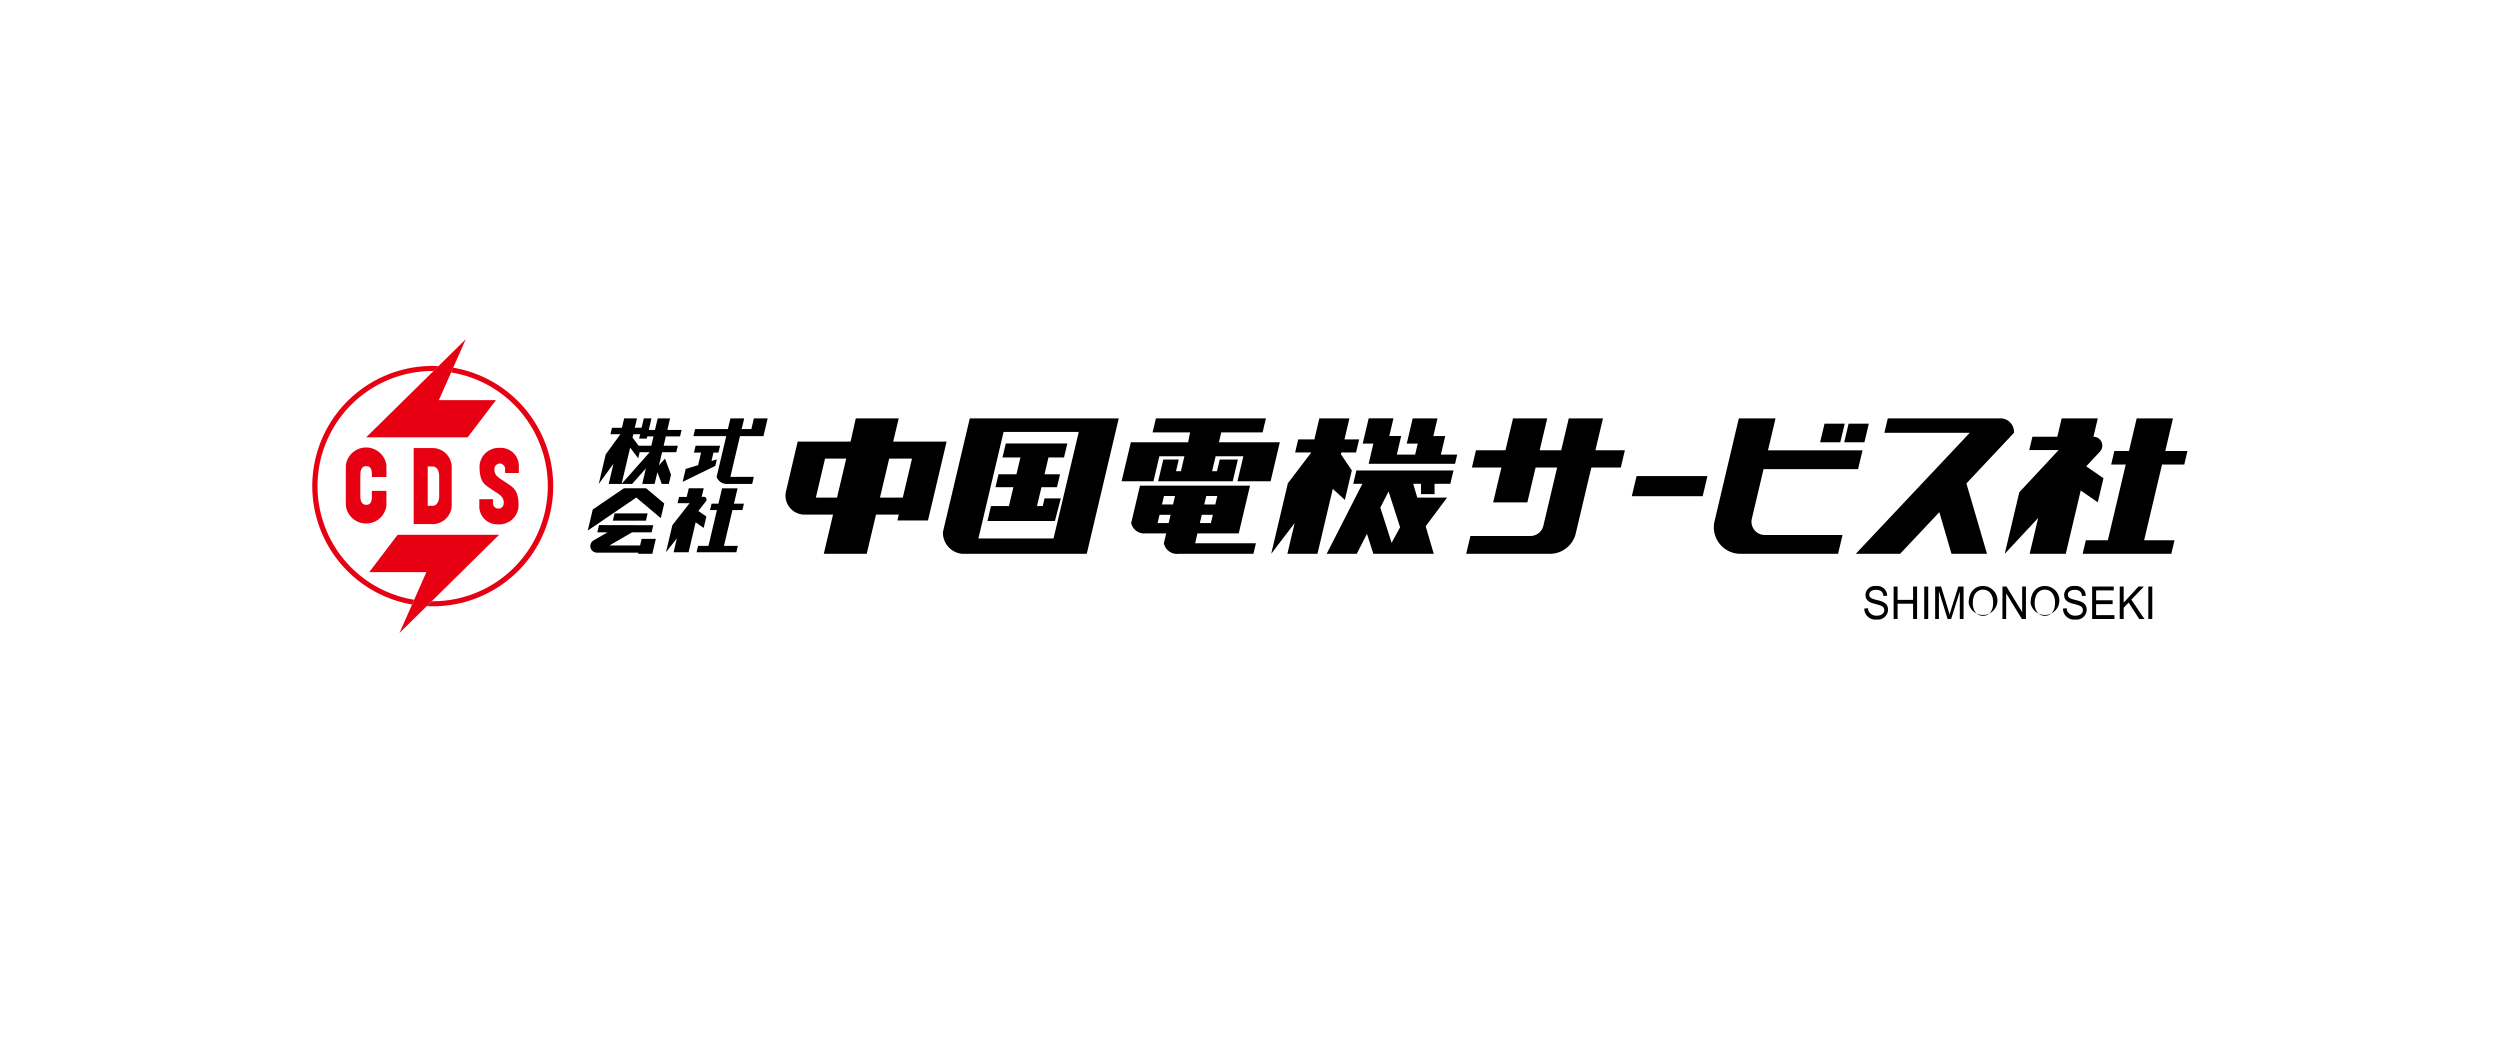 <svg xmlns="http://www.w3.org/2000/svg" width="360" height="150" viewBox="0 0 360 150">
  <g id="グループ_68" data-name="グループ 68" transform="translate(-1200 -4428.519)">
    <rect id="長方形_40" data-name="長方形 40" width="360" height="150" transform="translate(1200 4428.519)" fill="none"/>
    <g id="グループ_67" data-name="グループ 67">
      <g id="グループ_63" data-name="グループ 63">
        <path id="パス_397" data-name="パス 397" d="M1470.2,4514.9c-.783-.189-1.024-.343-1.027-.744h0c0-.584.616-.7.989-.7.889,0,1.015.556,1.046.893l.545-.045a1.429,1.429,0,0,0-1.615-1.4,1.337,1.337,0,0,0-1.508,1.294h0c0,.933.847,1.145,1.4,1.288.87.229,1.3.349,1.3.9,0,.521-.475.79-1.071.79a1.244,1.244,0,0,1-1.15-.6v.006a1.308,1.308,0,0,1-.115-.481l-.54.057a1.708,1.708,0,0,0,.109.573h0a1.6,1.6,0,0,0,1.72,1,1.436,1.436,0,0,0,1.59-1.4h0C1471.893,4515.311,1470.992,4515.087,1470.2,4514.9Z"/>
        <path id="パス_398" data-name="パス 398" d="M1475.485,4514.9h-2.232v-1.917h-.569v4.671h.569v-2.2h2.232v2.2h.573v-4.671h-.573Z"/>
        <rect id="長方形_41" data-name="長方形 41" width="0.572" height="4.671" transform="translate(1477.089 4512.981)"/>
        <path id="パス_399" data-name="パス 399" d="M1482.753,4512.982H1482l-1.028,3.245c-.14.446-.154.5-.229.756h-.012c-.031-.138-.053-.23-.2-.693h0l-1.015-3.308h-.854v4.67h.541v-3.972h.018l1.23,3.972h.51c0-.006,1.239-3.91,1.239-3.91h.012v3.91h.541v-4.67Z"/>
        <path id="パス_400" data-name="パス 400" d="M1482.753,4517.652Z"/>
        <path id="パス_401" data-name="パス 401" d="M1478.662,4512.981Z"/>
        <path id="パス_402" data-name="パス 402" d="M1480.964,4517.652h0Z"/>
        <path id="パス_403" data-name="パス 403" d="M1485.548,4512.9h0c-1.114,0-2.059.813-2.056,2.473a2.087,2.087,0,1,0,2.057-2.473Zm0,4.3c-.872,0-1.466-.727-1.466-1.815v.006a2.782,2.782,0,0,1,.305-1.334h0a1.38,1.38,0,0,1,1.171-.629h0c.734,0,1.457.555,1.457,1.894C1487.011,4516.61,1486.33,4517.2,1485.544,4517.2Z"/>
        <path id="パス_404" data-name="パス 404" d="M1491.193,4516.65h-.013l-2.244-3.669h-.584v4.671h.537v-3.669h.015l2.246,3.669h.582v-4.671h-.539Z"/>
        <path id="パス_405" data-name="パス 405" d="M1494.464,4512.9h0c-1.117,0-2.057.813-2.057,2.473a2.088,2.088,0,1,0,2.057-2.473Zm1.466,2.421c0,1.288-.684,1.878-1.472,1.878-.87,0-1.466-.727-1.466-1.815a2.749,2.749,0,0,1,.307-1.328h0a1.384,1.384,0,0,1,1.171-.629c.732,0,1.46.555,1.46,1.894Z"/>
        <path id="パス_406" data-name="パス 406" d="M1498.8,4514.9c-.785-.189-1.024-.343-1.024-.744,0-.584.618-.7.99-.7.887,0,1.016.556,1.042.893l.546-.045h0a1.425,1.425,0,0,0-1.611-1.4h0a1.334,1.334,0,0,0-1.508,1.294h0c0,.933.846,1.145,1.4,1.288.87.229,1.3.349,1.3.9,0,.521-.474.79-1.067.79a1.255,1.255,0,0,1-1.156-.6,1.328,1.328,0,0,1-.109-.475h0l-.538.057h0a1.622,1.622,0,0,0,.108.573h0a1.606,1.606,0,0,0,1.72,1,1.435,1.435,0,0,0,1.589-1.4C1500.486,4515.311,1499.585,4515.087,1498.8,4514.9Z"/>
        <path id="パス_407" data-name="パス 407" d="M1501.839,4515.517h2.379v-.556h-2.379v-1.425h2.542v-.555h-3.111v4.671h3.212v-.556h-2.643Z"/>
        <path id="パス_408" data-name="パス 408" d="M1508.715,4512.981h-.77l-2.136,2.318v-2.318h-.569v4.671h.569v-1.62l.711-.745,1.526,2.364h.746l-1.878-2.776Z"/>
        <rect id="長方形_42" data-name="長方形 42" width="0.569" height="4.671" transform="translate(1509.358 4512.981)"/>
      </g>
      <g id="グループ_64" data-name="グループ 64">
        <path id="パス_409" data-name="パス 409" d="M1303.192,4497.194h0v0Z"/>
        <path id="パス_410" data-name="パス 410" d="M1303.225,4494.669l-.771.235.28-1.208h.722l.235-.99h-3.526l-.235.99h1.023l-.421,1.8-1.792.544-.439,1.86,4.706-2.295Z"/>
        <path id="パス_411" data-name="パス 411" d="M1308.2,4490.3h-1.4l.366-1.534h-1.985l-.364,1.534h-4.723l-.239,1.019h4.725l-1.389,5.873a1.549,1.549,0,0,0,1.5,1.013h3.62l.241-1.013h-3.381l1.387-5.873h3.379l.607-2.553h-1.986Z"/>
        <path id="パス_412" data-name="パス 412" d="M1288.5,4502.449l-.249,1.042h4.763l.243-1.042Z"/>
        <path id="パス_413" data-name="パス 413" d="M1289.841,4498.831l-4.486,3.057-.714,3.028,6.988-4.751,3.521,2.965.5-2.106-2.605-2.192Z"/>
        <path id="パス_414" data-name="パス 414" d="M1294.073,4504.131v.018h0Z"/>
        <path id="パス_415" data-name="パス 415" d="M1292.174,4507.063h-4.414l3.249-1.884h2.822l.243-1.03-7.819-.018-.247,1.048h1.46l-1.992,1.156a.947.947,0,0,0-.335,1.3.964.964,0,0,0,.882.464h5.9l-.035.171h2.042l.51-2.152h-2.049Z"/>
        <path id="パス_416" data-name="パス 416" d="M1305.691,4501.035l.521-2.2h-2.232l-.527,2.215h-.993l-.217.921h.993l-1.216,5.152h-1.494l-.22.922h5.73l.214-.922h-2l1.222-5.152h1.436l.219-.921h-1.44Z"/>
        <path id="パス_417" data-name="パス 417" d="M1301.721,4502.9l-1.158-.8,1.043-1.334h0a.416.416,0,0,0,.03-.584.4.4,0,0,0-.449-.1h-.15l.3-1.248h-2.154l-.3,1.248h-1.1l-.214.9h1.729l-2.476,3.16-.921,3.9,1.571-2.009-.472,2.009h2.155l1.016-4.31,1.162.807Z"/>
        <path id="パス_418" data-name="パス 418" d="M1287.655,4498.207h1.85l1.24-5.237,1.156,1.545.21-.881h1.444l-4.05,4.573h1.52l1.981-2.238-.524,2.238h1.783l.4-1.694.635,1.694h1.008l.32-1.328-.87-2.324-.863.973.449-1.894h2.037l.23-.928h-2.047l.317-1.35h2.047l.22-.928H1296.1l.39-1.66h-1.782l-.392,1.66h-.888l.386-1.66h-1.1l-.32,1.346h-.983l.318-1.346h-1.851l-.322,1.357h-1.429l-.216.91,0,.011h1.428l-2.117,2.908-1,4.253,2.117-2.908Zm3.542-7.167h.984l-.145.636h1.1l.075-.32h.894l-.319,1.35h-1.821l-.879-1.173Z"/>
        <path id="パス_419" data-name="パス 419" d="M1328.616,4492.111l.8-3.343h-6.183l-.751,3.343h-7.619l-1.686,7.19h0a2.731,2.731,0,0,0,2.072,3.256,2.478,2.478,0,0,0,.459.064h4.25l-1.334,5.649h6.182l1.34-5.649h3.282l-.2.846h4.4l2.685-11.356Zm-8.085,8.065h-3.051l1.328-5.621h3.051Zm9.47,0h-3.286l1.329-5.621h3.285Z"/>
        <path id="パス_420" data-name="パス 420" d="M1335.783,4505.122a3.048,3.048,0,0,0,2.808,3.148h17.9l4.608-19.5h-21.449Zm8.735-14.4h10.821l-3.628,15.335h-10.822Z"/>
        <path id="パス_421" data-name="パス 421" d="M1352.76,4500.285h-2.346l-.257,1.11h-.831l.644-2.718h2.235l.442-1.86h-2.238l.572-2.427h2.238l.478-2.015h-8.861l-.476,2.015h2.583l-.576,2.427h-2.581l-.437,1.86h2.578l-.644,2.718H1342.7l-.508,2.147h9.715Z"/>
        <path id="パス_422" data-name="パス 422" d="M1375.529,4492.208l0-.017.334-1.408h5.95l.476-2.015h-15.839l-.478,2.015h5.4l-.286,1.425h-8.245l-1.331,5.616h4.588l.85-3.606h3.608l-.506,2.152h-.707l.012-.045.388-1.637h-2.229l-.741,3.137h10.744l0-.023.735-3.114h-2.607l-.389,1.637-.012.045h-.7l.508-2.152h3.992l-.85,3.606h4.772l1.325-5.616Z"/>
        <path id="パス_423" data-name="パス 423" d="M1372.427,4505.328h5.949l1.628-6.875H1364.16l-1.271,5.387a1.937,1.937,0,0,0,2.11,1.488h2.934l-.335,1.42h0a1.925,1.925,0,0,0,2.112,1.522h10.781l.36-1.522H1372.1Zm1.275-5.387h1.589l-.286,1.22h-1.592Zm-.641,2.708h1.592l-.285,1.191h-1.59Zm-4.776,1.191h-1.593l.285-1.191h1.588Zm.632-2.679h-1.592l.289-1.22h1.592Z"/>
        <path id="パス_424" data-name="パス 424" d="M1408.116,4491.31H1406.4l.6-2.542h-3.572l-.858,3.629h1.586l-.377,1.586-2.64,0,.633-2.678h-1.714l.6-2.542h-3.569l-.861,3.635h1.535l-.674,2.908h12.436l.312-1.323-2.355,0Z"/>
        <path id="パス_425" data-name="パス 425" d="M1394.864,4498.184h1.322l-5.146,10.086h4.33l1.472-2.879.922,2.879h8.7l-1.167-3.972,3.082-4.127h-4.294l-.581-1.987h1.122v1.489h1.949v-1.489h2.273l.449-1.9v-.017h-13.978Zm5.089,1.1,1.66,5.158-1.22,2.249-1.627-5.077Z"/>
        <path id="パス_426" data-name="パス 426" d="M1393.659,4500.508l1-4.248-1.565-2.324.057-.263h2.119l.446-1.883H1393.6l.006-.023.71-3h-4.33l-.71,3-.006.023h-2.33l-.44,1.877,0,.006h2.327l-3.375,4.436-2.4,10.161,3.378-4.431-1.048,4.431h4.332l2.208-9.354Z"/>
        <path id="パス_427" data-name="パス 427" d="M1511.808,4493.462l0-.029,1.1-4.665h-5.227l-1.107,4.694h-2.107l-.458,1.946h2.1l-2.581,10.91h-3.168l-.458,1.952h12.767l.458-1.952h-4.373l2.581-10.91h3.2l.458-1.946Z"/>
        <path id="パス_428" data-name="パス 428" d="M1430.829,4488.768H1425.9l-1.087,4.591h-3.1l1.084-4.591h-4.923l-1.087,4.591h-4.248l-.584,2.484h4.248l-1.19,5.026h4.925l1.188-5.026h3.1l-1.981,8.38h0a1.916,1.916,0,0,1-1.864,1.477h-8.642l-.608,2.57h12.053a3.834,3.834,0,0,0,3.727-2.948l2.241-9.479h4.246l.584-2.484h-4.246Z"/>
        <path id="パス_429" data-name="パス 429" d="M1434.979,4499.97h10.208l.684-2.9h-10.205Z"/>
        <path id="パス_430" data-name="パス 430" d="M1465.638,4489.53h-2.906l-.638,2.678H1465Z"/>
        <path id="パス_431" data-name="パス 431" d="M1466.2,4489.518l0,.012h0Z"/>
        <path id="パス_432" data-name="パス 432" d="M1468.474,4492.208l.635-2.678H1466.2l-.635,2.678Z"/>
        <path id="パス_433" data-name="パス 433" d="M1454.126,4505.557a1.911,1.911,0,0,1-1.86-2.352h0l1.686-7.133h13.611l.641-2.707h-13.614l1.087-4.6h-5.285l-3.495,14.8v-.006a3.827,3.827,0,0,0,2.845,4.608,3.754,3.754,0,0,0,.879.1h14.06l.642-2.707h-11.194Z"/>
        <path id="パス_434" data-name="パス 434" d="M1490.008,4490.846h0a1.946,1.946,0,0,0-1.811-2.078h-16.355l-.495,2.078h12.294l-16.413,17.424h6.386l5.65-6,1.753,6h5.113l-2.969-10.137Z"/>
        <path id="パス_435" data-name="パス 435" d="M1502.9,4497.389l-2.481-1.718,1.937-2.083h0a1.278,1.278,0,0,0-.9-2.181h0l.624-2.639h-5.2l-.623,2.639h-3.59l-.455,1.923h4.228l-5.664,6.079-2.095,8.861,4.811-5.163-1.222,5.163h5.2l2.153-9.118,2.458,1.7Z"/>
      </g>
      <g id="グループ_66" data-name="グループ 66">
        <g id="グループ_65" data-name="グループ 65">
          <path id="パス_436" data-name="パス 436" d="M1262.115,4493.044h-2.547v10.944h2.547a2.771,2.771,0,0,0,2.929-2.581v-2.118h0v-3.663A2.771,2.771,0,0,0,1262.115,4493.044Zm1.128,4.837v2.129c0,.739-.394,1.34-.884,1.34h-.766l0-5.661h.763c.49,0,.884.6.884,1.334Z" fill="#e60012"/>
        </g>
        <path id="パス_437" data-name="パス 437" d="M1269.022,4501.436l0-1.031H1271v.59h0a.767.767,0,0,0,.766.767h0a.769.769,0,0,0,.773-.767c.024-.91-.431-1.157-1.7-1.969-.888-.653-1.815-.9-1.784-3.423h0a2.767,2.767,0,0,1,2.921-2.588h0a2.6,2.6,0,0,1,2.74,2.588v1.03h-1.98v-.59h0a.772.772,0,0,0-.77-.772h0a.772.772,0,0,0-.77.772h0c-.024.911.406,1.145,1.674,1.958h0c.885.652,1.834.91,1.8,3.435h0a2.774,2.774,0,0,1-2.924,2.587,2.6,2.6,0,0,1-2.734-2.587Z" fill="#e60012"/>
        <path id="パス_438" data-name="パス 438" d="M1249.8,4501.316l0-5.776h0a2.944,2.944,0,0,1,5.844,0v1.665h-2.089v-.245c0-.728-.1-1.317-.83-1.317h0c-.647,0-.839.589-.839,1.317v2.942h0c0,.721.192,1.311.839,1.311.732,0,.83-.59.83-1.311h0v-.7h2.089v2.118a2.944,2.944,0,0,1-5.844,0Z" fill="#e60012"/>
        <path id="パス_439" data-name="パス 439" d="M1267.071,4477.366l-14.346,14.133h14.617l4.078-5.363H1263.2Z" fill="#e60012"/>
        <path id="パス_440" data-name="パス 440" d="M1257.522,4519.672l14.345-14.138h-14.614l-4.081,5.369h8.228Z" fill="#e60012"/>
        <path id="パス_441" data-name="パス 441" d="M1262.431,4481.939l.713-.7a17.3,17.3,0,0,0-3.805,34.328l.3-.682a16.579,16.579,0,0,1,2.788-32.942Z" fill="#e60012"/>
        <path id="パス_442" data-name="パス 442" d="M1265.256,4481.47l-.3.681a16.581,16.581,0,0,1-2.787,32.948l-.716.7a17.3,17.3,0,0,0,3.8-34.333Z" fill="#e60012"/>
      </g>
    </g>
  </g>
</svg>
